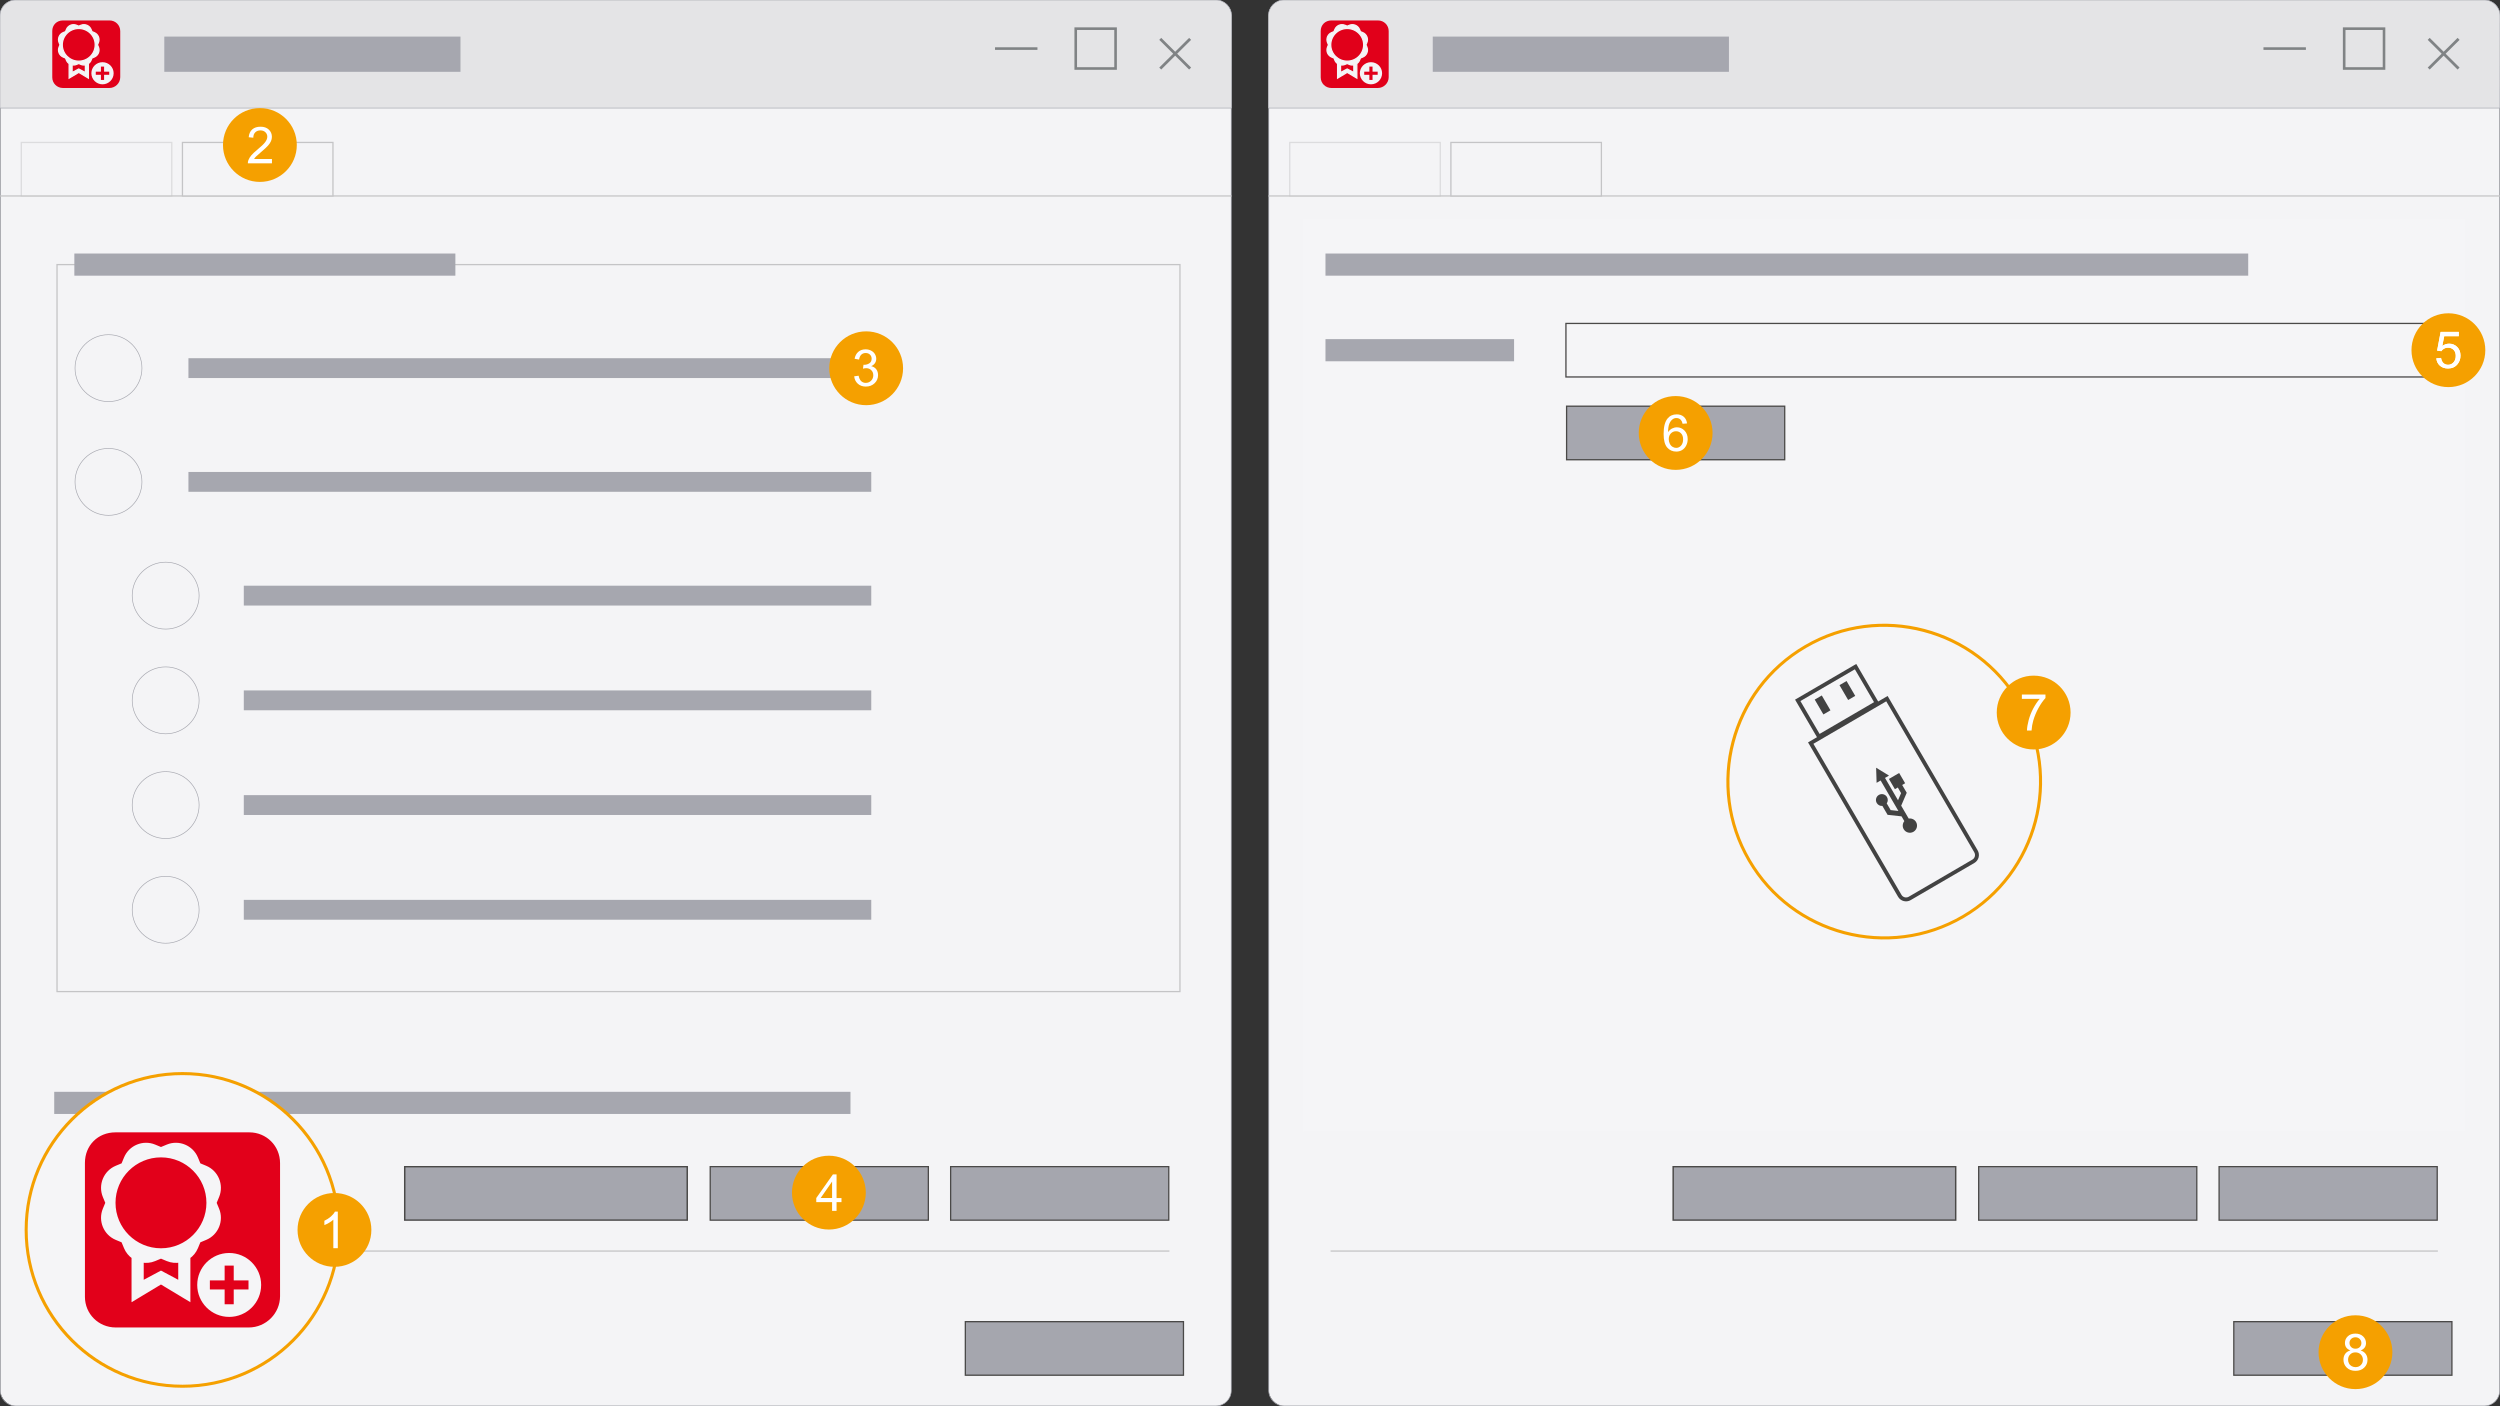 <?xml version="1.0" encoding="UTF-8"?>
<svg xmlns="http://www.w3.org/2000/svg" xmlns:xlink="http://www.w3.org/1999/xlink" viewBox="0 0 1920 1080">
  <rect x="0" y="0" width="1920" height="1080" fill="#333333" stroke="none"/>
  <defs>
    <clipPath id="clippath">
      <rect width="945.83" height="1080" style="fill: none;"/>
    </clipPath>
    <clipPath id="clippath-1">
      <rect width="945.83" height="1080" style="fill: none;"/>
    </clipPath>
    <clipPath id="clippath-2">
      <rect width="945.83" height="1080" style="fill: none;"/>
    </clipPath>
    <clipPath id="clippath-3">
      <rect x="39.84" y="15.41" width="52.78" height="52.44" style="fill: none;"/>
    </clipPath>
    <clipPath id="clippath-4">
      <rect x="740.88" y="1014.54" width="168.52" height="42.11" style="fill: none;"/>
    </clipPath>
    <clipPath id="clippath-5">
      <rect x="729.59" y="895.47" width="168.52" height="42.11" style="fill: none;"/>
    </clipPath>
    <clipPath id="clippath-6">
      <rect x="310.18" y="895.47" width="218.27" height="42.11" style="fill: none;"/>
    </clipPath>
    <clipPath id="clippath-7">
      <rect x="544.95" y="895.47" width="168.52" height="42.11" style="fill: none;"/>
    </clipPath>
    <clipPath id="clippath-8">
      <rect x="57.1" y="256.5" width="52.44" height="52.44" style="fill: none;"/>
    </clipPath>
    <clipPath id="clippath-9">
      <rect x="57.1" y="343.86" width="52.44" height="52.44" style="fill: none;"/>
    </clipPath>
    <clipPath id="clippath-10">
      <rect x="101.01" y="431.22" width="52.44" height="52.44" style="fill: none;"/>
    </clipPath>
    <clipPath id="clippath-11">
      <rect x="101.01" y="511.65" width="52.44" height="52.44" style="fill: none;"/>
    </clipPath>
    <clipPath id="clippath-12">
      <rect x="101.01" y="592.07" width="52.44" height="52.44" style="fill: none;"/>
    </clipPath>
    <clipPath id="clippath-13">
      <rect x="101.01" y="672.5" width="52.44" height="52.44" style="fill: none;"/>
    </clipPath>
    <clipPath id="clippath-14">
      <rect width="945.83" height="1080" style="fill: none;"/>
    </clipPath>
    <clipPath id="clippath-15">
      <rect x="15.86" y="108.9" width="116.59" height="42.11" style="fill: none;"/>
    </clipPath>
    <clipPath id="clippath-16">
      <rect x="974.17" width="945.83" height="1080" style="fill: none;"/>
    </clipPath>
    <clipPath id="clippath-17">
      <rect x="974.17" width="945.83" height="1080" style="fill: none;"/>
    </clipPath>
    <clipPath id="clippath-18">
      <rect x="974.17" width="945.83" height="1080" style="fill: none;"/>
    </clipPath>
    <clipPath id="clippath-19">
      <rect x="1014.01" y="15.41" width="52.78" height="52.44" style="fill: none;"/>
    </clipPath>
    <clipPath id="clippath-20">
      <rect x="1715.06" y="1014.54" width="168.52" height="42.11" style="fill: none;"/>
    </clipPath>
    <clipPath id="clippath-21">
      <rect x="1703.76" y="895.47" width="168.52" height="42.11" style="fill: none;"/>
    </clipPath>
    <clipPath id="clippath-22">
      <rect x="1284.35" y="895.47" width="218.27" height="42.11" style="fill: none;"/>
    </clipPath>
    <clipPath id="clippath-23">
      <rect x="1519.12" y="895.47" width="168.52" height="42.11" style="fill: none;"/>
    </clipPath>
    <clipPath id="clippath-24">
      <rect x="1031.27" y="256.5" width="52.44" height="52.44" style="fill: none;"/>
    </clipPath>
    <clipPath id="clippath-25">
      <rect x="1031.27" y="343.86" width="52.44" height="52.44" style="fill: none;"/>
    </clipPath>
    <clipPath id="clippath-26">
      <rect x="1075.18" y="431.22" width="52.44" height="52.44" style="fill: none;"/>
    </clipPath>
    <clipPath id="clippath-27">
      <rect x="1075.18" y="511.65" width="52.44" height="52.44" style="fill: none;"/>
    </clipPath>
    <clipPath id="clippath-28">
      <rect x="1075.18" y="592.07" width="52.44" height="52.44" style="fill: none;"/>
    </clipPath>
    <clipPath id="clippath-29">
      <rect x="1075.18" y="672.5" width="52.44" height="52.44" style="fill: none;"/>
    </clipPath>
    <clipPath id="clippath-30">
      <rect x="974.17" width="945.83" height="1080" style="fill: none;"/>
    </clipPath>
    <clipPath id="clippath-31">
      <rect x="990.03" y="108.9" width="116.59" height="42.11" style="fill: none;"/>
    </clipPath>
    <clipPath id="clippath-32">
      <rect x="1202.64" y="311.46" width="168.52" height="42.11" style="fill: none;"/>
    </clipPath>
    <clipPath id="clippath-33">
      <rect x="1202.64" y="311.46" width="168.52" height="42.11" style="fill: none;"/>
    </clipPath>
    <clipPath id="clippath-34">
      <rect x="17.59" y="822.02" width="245.11" height="245.11" style="fill: none;"/>
    </clipPath>
    <clipPath id="clippath-35">
      <rect x="17.59" y="822.02" width="245.11" height="245.11" style="fill: none;"/>
    </clipPath>
    <clipPath id="clippath-36">
      <rect x="64.39" y="868.82" width="151.51" height="151.51" style="fill: none;"/>
    </clipPath>
    <clipPath id="clippath-37">
      <rect x="64.39" y="868.82" width="151.51" height="151.51" style="fill: none;"/>
    </clipPath>
    <clipPath id="clippath-38">
      <rect x="1324.53" y="477.72" width="245.11" height="245.11" transform="translate(-105.36 810.72) rotate(-30.25)" style="fill: none;"/>
    </clipPath>
    <clipPath id="clippath-39">
      <rect x="1324.53" y="477.72" width="245.11" height="245.11" transform="translate(-105.36 810.72) rotate(-30.25)" style="fill: none;"/>
    </clipPath>
    <clipPath id="clippath-40">
      <rect x="1411.7" y="511.41" width="70.77" height="177.73" transform="translate(-105.36 810.72) rotate(-30.25)" style="fill: none;"/>
    </clipPath>
    <clipPath id="clippath-41">
      <rect x="1411.7" y="511.41" width="70.77" height="177.73" transform="translate(-105.36 810.72) rotate(-30.25)" style="fill: none;"/>
    </clipPath>
    <clipPath id="clippath-42">
      <rect x="228.23" y="915.94" width="57.26" height="57.26" style="fill: none;"/>
    </clipPath>
    <clipPath id="clippath-43">
      <rect x="228.52" y="916.22" width="56.69" height="56.69" style="fill: none;"/>
    </clipPath>
    <clipPath id="clippath-44">
      <rect x="228.23" y="915.94" width="57.26" height="57.26" style="fill: none;"/>
    </clipPath>
    <clipPath id="clippath-45">
      <rect x="170.97" y="82.73" width="57.26" height="57.26" style="fill: none;"/>
    </clipPath>
    <clipPath id="clippath-46">
      <rect x="171.26" y="83.01" width="56.69" height="56.69" style="fill: none;"/>
    </clipPath>
    <clipPath id="clippath-47">
      <rect x="170.97" y="82.73" width="57.26" height="57.26" style="fill: none;"/>
    </clipPath>
    <clipPath id="clippath-48">
      <rect x="636.58" y="254.2" width="57.26" height="57.26" style="fill: none;"/>
    </clipPath>
    <clipPath id="clippath-49">
      <rect x="636.86" y="254.49" width="56.69" height="56.69" style="fill: none;"/>
    </clipPath>
    <clipPath id="clippath-50">
      <rect x="607.95" y="887.31" width="57.26" height="57.26" style="fill: none;"/>
    </clipPath>
    <clipPath id="clippath-51">
      <rect x="608.23" y="887.59" width="56.69" height="56.69" style="fill: none;"/>
    </clipPath>
    <clipPath id="clippath-52">
      <rect x="1851.75" y="240.32" width="57.26" height="57.26" style="fill: none;"/>
    </clipPath>
    <clipPath id="clippath-53">
      <rect x="1852.03" y="240.61" width="56.69" height="56.69" style="fill: none;"/>
    </clipPath>
    <clipPath id="clippath-54">
      <rect x="1851.75" y="240.32" width="57.26" height="57.26" style="fill: none;"/>
    </clipPath>
    <clipPath id="clippath-55">
      <rect x="1258.27" y="303.89" width="57.26" height="57.26" style="fill: none;"/>
    </clipPath>
    <clipPath id="clippath-56">
      <rect x="1258.56" y="304.17" width="56.69" height="56.69" style="fill: none;"/>
    </clipPath>
    <clipPath id="clippath-57">
      <rect x="1258.27" y="303.89" width="57.26" height="57.26" style="fill: none;"/>
    </clipPath>
    <clipPath id="clippath-58">
      <rect x="1533.22" y="518.61" width="57.26" height="57.26" style="fill: none;"/>
    </clipPath>
    <clipPath id="clippath-59">
      <rect x="1533.51" y="518.89" width="56.69" height="56.69" style="fill: none;"/>
    </clipPath>
    <clipPath id="clippath-60">
      <rect x="1533.22" y="518.61" width="57.26" height="57.26" style="fill: none;"/>
    </clipPath>
    <clipPath id="clippath-61">
      <rect x="1780.37" y="1009.86" width="57.26" height="57.26" style="fill: none;"/>
    </clipPath>
    <clipPath id="clippath-62">
      <rect x="1780.66" y="1010.15" width="56.69" height="56.69" style="fill: none;"/>
    </clipPath>
    <clipPath id="clippath-63">
      <rect x="1780.37" y="1009.86" width="57.26" height="57.26" style="fill: none;"/>
    </clipPath>
  </defs>
  <g id="Hintergrund">
    <g id="rehost_revoke">
      <g style="clip-path: url(#clippath);">
        <g style="clip-path: url(#clippath-1);">
          <g style="clip-path: url(#clippath-2);">
            <rect x=".25" y=".25" width="945.33" height="1079.5" rx="11.75" ry="11.75" style="fill: #f4f4f6;"/>
            <path d="M933.83.5c6.34,0,11.5,5.16,11.5,11.5v1056c0,6.34-5.16,11.5-11.5,11.5H12c-6.34,0-11.5-5.16-11.5-11.5V12C.5,5.66,5.66.5,12,.5h921.83ZM933.83,0H12C5.4,0,0,5.4,0,12v1056c0,6.6,5.4,12,12,12h921.83c6.6,0,12-5.4,12-12V12C945.83,5.4,940.43,0,933.83,0" style="fill: #a6a7af;"/>
            <path d="M945.79,67.85v15.16l.04-71.01C945.83,5.4,940.43,0,933.83,0H12C5.4,0,0,5.4,0,12l-.04,71.01h945.83" style="fill: #e4e4e6;"/>
            <path d="M945.79,67.85v15.16l.04-71.01C945.83,5.4,940.43,0,933.83,0H12C5.4,0,0,5.4,0,12l-.04,71.01h945.83" style="fill: none; stroke: #a6a7af; stroke-linecap: round; stroke-linejoin: bevel; stroke-width: .5px;"/>
          </g>
          <polygon points="902.54 39.74 891.82 29.09 890.3 30.61 901.01 41.25 890.3 51.89 891.82 53.41 902.54 42.76 913.25 53.41 914.78 51.89 904.06 41.25 914.77 30.61 913.25 29.09 902.54 39.74" style="fill: #808385;"/>
          <g style="clip-path: url(#clippath-3);">
            <path d="M40.13,41.57c0-5.91,0-11.83,0-17.74,0-4.67,3.48-8.13,8.18-8.13,11.94,0,23.88,0,35.82,0,4.57,0,8.21,3.62,8.21,8.18,0,11.79,0,23.59,0,35.38,0,4.57-3.77,8.31-8.36,8.32-11.87,0-23.74,0-35.61,0-4.58,0-8.23-3.6-8.23-8.15,0-5.95,0-11.9,0-17.85" style="fill: #e1001a;"/>
            <path d="M74.83,34.43l.73-1.75c1.24-2.97-.19-6.41-3.18-7.64l-1.75-.72-.73-1.75c-1.24-2.97-4.69-4.4-7.67-3.17l-1.75.72-1.75-.72c-2.99-1.23-6.44.19-7.67,3.17l-.73,1.75-1.75.72c-2.99,1.23-4.42,4.67-3.18,7.64l.73,1.75-.73,1.74c-1.24,2.97.19,6.41,3.18,7.64l1.75.72.73,1.75c.44,1.07,1.18,1.94,2.08,2.56h-.02v11.12l7.37-4.41,7.37,4.41v-11.12h-.02c.9-.62,1.63-1.49,2.08-2.56l.73-1.75,1.75-.72c2.99-1.23,4.42-4.67,3.18-7.64l-.73-1.74ZM65.6,55.73l-5.12-2.72-5.12,2.72v-5.94c1.1.22,2.26.13,3.37-.33l1.44-.6h.03s.28-.13.28-.13l.28.12h.03s1.44.61,1.44.61c1.1.46,2.27.55,3.37.33v5.94ZM60.48,47.01c-7,0-12.67-5.63-12.67-12.58s5.67-12.58,12.67-12.58,12.66,5.63,12.66,12.58-5.67,12.58-12.66,12.58" style="fill: #f4f4f6;"/>
            <path d="M74.83,34.43l.73-1.75c1.24-2.97-.19-6.41-3.18-7.64l-1.75-.72-.73-1.75c-1.24-2.97-4.69-4.4-7.67-3.17l-1.75.72-1.75-.72c-2.99-1.23-6.44.2-7.67,3.17l-.73,1.75-1.75.72c-2.99,1.23-4.42,4.67-3.18,7.64l.73,1.75-.73,1.74c-1.24,2.97.19,6.41,3.18,7.64l1.75.72.73,1.75c.44,1.07,1.18,1.94,2.08,2.56h-.02v11.12l7.37-4.41,7.37,4.41v-11.12h-.02c.9-.62,1.63-1.49,2.08-2.56l.73-1.75,1.75-.72c2.99-1.23,4.42-4.67,3.18-7.64l-.73-1.74ZM65.6,55.73l-5.13-2.72-5.12,2.72v-5.94c1.1.22,2.26.13,3.37-.33l1.44-.59h.03s.28-.13.28-.13l.28.12h.03s1.44.61,1.44.61c1.11.46,2.27.55,3.37.33v5.94ZM60.48,47.01c-7,0-12.67-5.63-12.67-12.58s5.67-12.58,12.67-12.58,12.66,5.63,12.66,12.58-5.67,12.58-12.66,12.58Z" style="fill: none; stroke: #f4f4f6; stroke-miterlimit: 10; stroke-width: 1px;"/>
            <path d="M78.73,47.76c-4.72,0-8.55,3.8-8.55,8.5s3.83,8.5,8.55,8.5,8.55-3.8,8.55-8.5-3.83-8.5-8.55-8.5M83.89,57.47h-3.95v3.93h-2.43v-3.93h-3.95v-2.41h3.95v-3.93h2.43v3.93h3.95v2.41Z" style="fill: #f4f4f6;"/>
          </g>
          <rect x="126.18" y="28.1" width="227.47" height="27.05" style="fill: #a6a7af;"/>
          <path d="M855.76,51.61h-28.6v-28.6h28.6v28.6ZM857.76,21.01h-32.6v32.6h32.6V21.01Z" style="fill: #808385;"/>
          <line x1="764.17" y1="37.31" x2="796.76" y2="37.31" style="fill: none; stroke: #808385; stroke-miterlimit: 10; stroke-width: 2px;"/>
          <rect x="741.38" y="1015.04" width="167.52" height="41.11" style="fill: #a5a6ae;"/>
          <g style="clip-path: url(#clippath-4);">
            <rect x="741.38" y="1015.04" width="167.52" height="41.11" style="fill: none; stroke: #4a4948; stroke-miterlimit: 10;"/>
          </g>
          <rect x="730.09" y="895.97" width="167.52" height="41.11" style="fill: #a5a6ae;"/>
          <g style="clip-path: url(#clippath-5);">
            <rect x="730.09" y="895.97" width="167.52" height="41.11" style="fill: none; stroke: #4a4948; stroke-miterlimit: 10;"/>
          </g>
          <rect x="310.83" y="895.97" width="216.97" height="41.11" style="fill: #a5a6ae;"/>
          <g style="clip-path: url(#clippath-6);">
            <rect x="310.83" y="895.97" width="216.97" height="41.11" style="fill: none; stroke: #4a4948; stroke-miterlimit: 10; stroke-width: 1.14px;"/>
          </g>
          <rect x="545.45" y="895.97" width="167.52" height="41.11" style="fill: #a5a6ae;"/>
          <g style="clip-path: url(#clippath-7);">
            <rect x="545.45" y="895.97" width="167.52" height="41.11" style="fill: none; stroke: #4a4948; stroke-miterlimit: 10;"/>
          </g>
          <line x1="898.11" y1="960.81" x2="47.72" y2="960.81" style="fill: none; stroke: #c4c4c6; stroke-miterlimit: 10;"/>
          <rect x="41.64" y="838.51" width="611.53" height="17.01" style="fill: #a6a7af;"/>
          <rect x="43.8" y="203.21" width="862.41" height="558.32" style="fill: none; stroke: #c4c4c6; stroke-miterlimit: 10;"/>
          <rect x="57.1" y="194.71" width="292.63" height="17.01" style="fill: #a6a7af;"/>
          <rect x="144.72" y="275.1" width="524.41" height="15.24" style="fill: #a6a7af;"/>
          <g style="clip-path: url(#clippath-8);">
            <path d="M83.32,308.41c-14.16,0-25.69-11.52-25.69-25.69s11.52-25.69,25.69-25.69,25.69,11.52,25.69,25.69-11.52,25.69-25.69,25.69" style="fill: #f4f4f6;"/>
            <path d="M83.32,257.29c14.03,0,25.44,11.41,25.44,25.44s-11.41,25.44-25.44,25.44-25.44-11.41-25.44-25.44,11.41-25.44,25.44-25.44M83.32,256.79c-14.33,0-25.94,11.61-25.94,25.94s11.61,25.94,25.94,25.94,25.94-11.61,25.94-25.94-11.61-25.94-25.94-25.94" style="fill: #a6a7af;"/>
          </g>
          <rect x="144.72" y="362.46" width="524.41" height="15.24" style="fill: #a6a7af;"/>
          <g style="clip-path: url(#clippath-9);">
            <path d="M83.32,395.77c-14.16,0-25.69-11.52-25.69-25.69s11.52-25.69,25.69-25.69,25.69,11.52,25.69,25.69-11.52,25.69-25.69,25.69" style="fill: #f4f4f6;"/>
            <path d="M83.32,344.65c14.03,0,25.44,11.41,25.44,25.44s-11.41,25.44-25.44,25.44-25.44-11.41-25.44-25.44,11.41-25.44,25.44-25.44M83.32,344.15c-14.33,0-25.94,11.61-25.94,25.94s11.61,25.94,25.94,25.94,25.94-11.61,25.94-25.94-11.61-25.94-25.94-25.94" style="fill: #a6a7af;"/>
          </g>
          <rect x="187.24" y="449.82" width="481.89" height="15.24" style="fill: #a6a7af;"/>
          <g style="clip-path: url(#clippath-10);">
            <path d="M127.23,483.13c-14.16,0-25.69-11.52-25.69-25.69s11.52-25.69,25.69-25.69,25.69,11.52,25.69,25.69-11.52,25.69-25.69,25.69" style="fill: #f4f4f6;"/>
            <path d="M127.23,432.01c14.03,0,25.44,11.41,25.44,25.44s-11.41,25.44-25.44,25.44-25.44-11.41-25.44-25.44,11.41-25.44,25.44-25.44M127.23,431.51c-14.33,0-25.94,11.61-25.94,25.94s11.61,25.94,25.94,25.94,25.94-11.61,25.94-25.94-11.61-25.94-25.94-25.94" style="fill: #a6a7af;"/>
          </g>
          <rect x="187.24" y="530.25" width="481.89" height="15.24" style="fill: #a6a7af;"/>
          <g style="clip-path: url(#clippath-11);">
            <path d="M127.23,563.56c-14.16,0-25.69-11.52-25.69-25.69s11.52-25.69,25.69-25.69,25.69,11.52,25.69,25.69-11.52,25.69-25.69,25.69" style="fill: #f4f4f6;"/>
            <path d="M127.23,512.43c14.03,0,25.44,11.41,25.44,25.44s-11.41,25.44-25.44,25.44-25.44-11.41-25.44-25.44,11.41-25.44,25.44-25.44M127.23,511.93c-14.33,0-25.94,11.61-25.94,25.94s11.61,25.94,25.94,25.94,25.94-11.61,25.94-25.94-11.61-25.94-25.94-25.94" style="fill: #a6a7af;"/>
          </g>
          <rect x="187.24" y="610.67" width="481.89" height="15.24" style="fill: #a6a7af;"/>
          <g style="clip-path: url(#clippath-12);">
            <path d="M127.23,643.98c-14.16,0-25.69-11.52-25.69-25.69s11.52-25.69,25.69-25.69,25.69,11.52,25.69,25.69-11.52,25.69-25.69,25.69" style="fill: #f4f4f6;"/>
            <path d="M127.23,592.86c14.03,0,25.44,11.41,25.44,25.44s-11.41,25.44-25.44,25.44-25.44-11.41-25.44-25.44,11.41-25.44,25.44-25.44M127.23,592.36c-14.33,0-25.94,11.61-25.94,25.94s11.61,25.94,25.94,25.94,25.94-11.61,25.94-25.94-11.61-25.94-25.94-25.94" style="fill: #a6a7af;"/>
          </g>
          <rect x="187.24" y="691.1" width="481.89" height="15.24" style="fill: #a6a7af;"/>
          <g style="clip-path: url(#clippath-13);">
            <path d="M127.23,724.4c-14.16,0-25.69-11.52-25.69-25.69s11.52-25.69,25.69-25.69,25.69,11.52,25.69,25.69-11.52,25.69-25.69,25.69" style="fill: #f4f4f6;"/>
            <path d="M127.23,673.28c14.03,0,25.44,11.41,25.44,25.44s-11.41,25.44-25.44,25.44-25.44-11.41-25.44-25.44,11.41-25.44,25.44-25.44M127.23,672.78c-14.33,0-25.94,11.61-25.94,25.94s11.61,25.94,25.94,25.94,25.94-11.61,25.94-25.94-11.61-25.94-25.94-25.94" style="fill: #a6a7af;"/>
          </g>
          <g style="clip-path: url(#clippath-14);">
            <line y1="150.51" x2="945.83" y2="150.51" style="fill: none; stroke: #c4c4c6; stroke-miterlimit: 10;"/>
            <g style="opacity: .5;">
              <g style="clip-path: url(#clippath-15);">
                <rect x="16.36" y="109.4" width="115.59" height="41.11" style="fill: #f4f4f6;"/>
                <rect x="16.36" y="109.4" width="115.59" height="41.11" style="fill: none; stroke: #c4c4c6; stroke-miterlimit: 10;"/>
              </g>
            </g>
          </g>
          <rect x="140.12" y="109.4" width="115.59" height="41.11" style="fill: #f4f4f6;"/>
          <rect x="140.12" y="109.4" width="115.59" height="41.11" style="fill: none; stroke: #c4c4c6; stroke-miterlimit: 10;"/>
        </g>
      </g>
    </g>
    <g id="rehost_revoke-2" data-name="rehost_revoke">
      <g style="clip-path: url(#clippath-16);">
        <g style="clip-path: url(#clippath-17);">
          <g style="clip-path: url(#clippath-18);">
            <rect x="974.42" y=".25" width="945.33" height="1079.5" rx="11.75" ry="11.75" style="fill: #f4f4f6;"/>
            <path d="M1908,.5c6.34,0,11.5,5.16,11.5,11.5v1056c0,6.34-5.16,11.5-11.5,11.5h-921.83c-6.34,0-11.5-5.16-11.5-11.5V12c0-6.34,5.16-11.5,11.5-11.5h921.83ZM1908,0h-921.83c-6.6,0-12,5.4-12,12v1056c0,6.6,5.4,12,12,12h921.83c6.6,0,12-5.4,12-12V12C1920,5.4,1914.6,0,1908,0" style="fill: #a6a7af;"/>
            <path d="M1919.96,67.85v15.16l.04-71.01C1920,5.4,1914.6,0,1908,0h-921.83c-6.6,0-12,5.4-12,12l-.04,71.01h945.83" style="fill: #e4e4e6;"/>
            <path d="M1919.96,67.85v15.16l.04-71.01C1920,5.4,1914.6,0,1908,0h-921.83c-6.6,0-12,5.4-12,12l-.04,71.01h945.83" style="fill: none; stroke: #a6a7af; stroke-linecap: round; stroke-linejoin: bevel; stroke-width: .5px;"/>
          </g>
          <polygon points="1876.71 39.74 1866 29.09 1864.47 30.61 1875.19 41.25 1864.47 51.89 1866 53.41 1876.71 42.76 1887.42 53.41 1888.95 51.89 1878.23 41.25 1888.95 30.61 1887.42 29.09 1876.71 39.74" style="fill: #808385;"/>
          <g style="clip-path: url(#clippath-19);">
            <path d="M1014.3,41.57c0-5.91,0-11.83,0-17.74,0-4.67,3.48-8.13,8.18-8.13,11.94,0,23.88,0,35.82,0,4.57,0,8.21,3.62,8.21,8.18,0,11.79,0,23.59,0,35.38,0,4.57-3.77,8.31-8.36,8.32-11.87,0-23.74,0-35.61,0-4.58,0-8.23-3.6-8.23-8.15,0-5.95,0-11.9,0-17.85" style="fill: #e1001a;"/>
            <path d="M1049,34.43l.73-1.75c1.24-2.97-.19-6.41-3.18-7.64l-1.75-.72-.73-1.75c-1.24-2.97-4.69-4.4-7.67-3.17l-1.75.72-1.75-.72c-2.99-1.23-6.44.19-7.67,3.17l-.73,1.75-1.75.72c-2.99,1.23-4.42,4.67-3.18,7.64l.73,1.75-.73,1.74c-1.24,2.97.19,6.41,3.18,7.64l1.75.72.73,1.75c.44,1.07,1.18,1.94,2.08,2.56h-.02v11.12l7.37-4.41,7.37,4.41v-11.12h-.02c.9-.62,1.63-1.49,2.08-2.56l.73-1.75,1.75-.72c2.99-1.23,4.42-4.67,3.18-7.64l-.73-1.74ZM1039.77,55.73l-5.12-2.72-5.12,2.72v-5.94c1.1.22,2.26.13,3.37-.33l1.44-.6h.03s.28-.13.28-.13l.28.12h.03s1.44.61,1.44.61c1.1.46,2.27.55,3.37.33v5.94ZM1034.65,47.01c-7,0-12.67-5.63-12.67-12.58s5.67-12.58,12.67-12.58,12.66,5.63,12.66,12.58-5.67,12.58-12.66,12.58" style="fill: #f4f4f6;"/>
            <path d="M1049,34.43l.73-1.75c1.24-2.97-.19-6.41-3.18-7.64l-1.75-.72-.73-1.75c-1.24-2.97-4.69-4.4-7.67-3.17l-1.75.72-1.75-.72c-2.99-1.23-6.44.2-7.67,3.17l-.73,1.75-1.75.72c-2.99,1.23-4.42,4.67-3.18,7.64l.73,1.75-.73,1.74c-1.24,2.97.19,6.41,3.18,7.64l1.75.72.73,1.75c.44,1.07,1.18,1.94,2.08,2.56h-.02v11.12l7.37-4.41,7.37,4.41v-11.12h-.02c.9-.62,1.63-1.49,2.08-2.56l.73-1.75,1.75-.72c2.99-1.23,4.42-4.67,3.18-7.64l-.73-1.74ZM1039.77,55.73l-5.13-2.72-5.12,2.72v-5.94c1.1.22,2.26.13,3.37-.33l1.44-.59h.03s.28-.13.28-.13l.28.12h.03s1.44.61,1.44.61c1.11.46,2.27.55,3.37.33v5.94ZM1034.65,47.01c-7,0-12.67-5.63-12.67-12.58s5.67-12.58,12.67-12.58,12.66,5.63,12.66,12.58-5.67,12.58-12.66,12.58Z" style="fill: none; stroke: #f4f4f6; stroke-miterlimit: 10; stroke-width: 1px;"/>
            <path d="M1052.9,47.76c-4.72,0-8.55,3.8-8.55,8.5s3.83,8.5,8.55,8.5,8.55-3.8,8.55-8.5-3.83-8.5-8.55-8.5M1058.06,57.47h-3.95v3.93h-2.43v-3.93h-3.95v-2.41h3.95v-3.93h2.43v3.93h3.95v2.41Z" style="fill: #f4f4f6;"/>
          </g>
          <rect x="1100.36" y="28.1" width="227.47" height="27.05" style="fill: #a6a7af;"/>
          <path d="M1829.93,51.61h-28.6v-28.6h28.6v28.6ZM1831.93,21.01h-32.6v32.6h32.6V21.01Z" style="fill: #808385;"/>
          <line x1="1738.34" y1="37.31" x2="1770.93" y2="37.31" style="fill: none; stroke: #808385; stroke-miterlimit: 10; stroke-width: 2px;"/>
          <rect x="1715.55" y="1015.04" width="167.52" height="41.11" style="fill: #a5a6ae;"/>
          <g style="clip-path: url(#clippath-20);">
            <rect x="1715.55" y="1015.04" width="167.52" height="41.11" style="fill: none; stroke: #4a4948; stroke-miterlimit: 10;"/>
          </g>
          <rect x="1704.26" y="895.97" width="167.52" height="41.11" style="fill: #a5a6ae;"/>
          <g style="clip-path: url(#clippath-21);">
            <rect x="1704.26" y="895.97" width="167.52" height="41.11" style="fill: none; stroke: #4a4948; stroke-miterlimit: 10;"/>
          </g>
          <rect x="1285" y="895.97" width="216.97" height="41.11" style="fill: #a5a6ae;"/>
          <g style="clip-path: url(#clippath-22);">
            <rect x="1285" y="895.97" width="216.97" height="41.11" style="fill: none; stroke: #4a4948; stroke-miterlimit: 10; stroke-width: 1.14px;"/>
          </g>
          <rect x="1519.62" y="895.97" width="167.52" height="41.11" style="fill: #a5a6ae;"/>
          <g style="clip-path: url(#clippath-23);">
            <rect x="1519.62" y="895.97" width="167.52" height="41.11" style="fill: none; stroke: #4a4948; stroke-miterlimit: 10;"/>
          </g>
          <line x1="1872.28" y1="960.81" x2="1021.89" y2="960.81" style="fill: none; stroke: #c4c4c6; stroke-miterlimit: 10;"/>
          <rect x="1015.81" y="838.51" width="611.53" height="17.01" style="fill: #a6a7af;"/>
          <rect x="1017.97" y="203.21" width="862.41" height="558.32" style="fill: none; stroke: #c4c4c6; stroke-miterlimit: 10;"/>
          <rect x="1031.27" y="194.71" width="292.63" height="17.01" style="fill: #a6a7af;"/>
          <rect x="1118.89" y="275.1" width="524.41" height="15.24" style="fill: #a6a7af;"/>
          <g style="clip-path: url(#clippath-24);">
            <path d="M1057.49,308.41c-14.16,0-25.69-11.52-25.69-25.69s11.52-25.69,25.69-25.69,25.69,11.52,25.69,25.69-11.52,25.69-25.69,25.69" style="fill: #f4f4f6;"/>
            <path d="M1057.49,257.29c14.03,0,25.44,11.41,25.44,25.44s-11.41,25.44-25.44,25.44-25.44-11.41-25.44-25.44,11.41-25.44,25.44-25.44M1057.49,256.79c-14.33,0-25.94,11.61-25.94,25.94s11.61,25.94,25.94,25.94,25.94-11.61,25.94-25.94-11.61-25.94-25.94-25.94" style="fill: #a6a7af;"/>
          </g>
          <rect x="1118.89" y="362.46" width="524.41" height="15.24" style="fill: #a6a7af;"/>
          <g style="clip-path: url(#clippath-25);">
            <path d="M1057.49,395.77c-14.16,0-25.69-11.52-25.69-25.69s11.52-25.69,25.69-25.69,25.69,11.52,25.69,25.69-11.52,25.69-25.69,25.69" style="fill: #f4f4f6;"/>
            <path d="M1057.49,344.65c14.03,0,25.44,11.41,25.44,25.44s-11.41,25.44-25.44,25.44-25.44-11.41-25.44-25.44,11.41-25.44,25.44-25.44M1057.49,344.15c-14.33,0-25.94,11.61-25.94,25.94s11.61,25.94,25.94,25.94,25.94-11.61,25.94-25.94-11.61-25.94-25.94-25.94" style="fill: #a6a7af;"/>
          </g>
          <rect x="1161.41" y="449.82" width="481.89" height="15.24" style="fill: #a6a7af;"/>
          <g style="clip-path: url(#clippath-26);">
            <path d="M1101.4,483.13c-14.16,0-25.69-11.52-25.69-25.69s11.52-25.69,25.69-25.69,25.69,11.52,25.69,25.69-11.52,25.69-25.69,25.69" style="fill: #f4f4f6;"/>
            <path d="M1101.4,432.01c14.03,0,25.44,11.41,25.44,25.44s-11.41,25.44-25.44,25.44-25.44-11.41-25.44-25.44,11.41-25.44,25.44-25.44M1101.4,431.51c-14.33,0-25.94,11.61-25.94,25.94s11.61,25.94,25.94,25.94,25.94-11.61,25.94-25.94-11.61-25.94-25.94-25.94" style="fill: #a6a7af;"/>
          </g>
          <rect x="1161.41" y="530.25" width="481.89" height="15.24" style="fill: #a6a7af;"/>
          <g style="clip-path: url(#clippath-27);">
            <path d="M1101.4,563.56c-14.16,0-25.69-11.52-25.69-25.69s11.52-25.69,25.69-25.69,25.69,11.52,25.69,25.69-11.52,25.69-25.69,25.69" style="fill: #f4f4f6;"/>
            <path d="M1101.4,512.43c14.03,0,25.44,11.41,25.44,25.44s-11.41,25.44-25.44,25.44-25.44-11.41-25.44-25.44,11.41-25.44,25.44-25.44M1101.4,511.93c-14.33,0-25.94,11.61-25.94,25.94s11.61,25.94,25.94,25.94,25.94-11.61,25.94-25.94-11.61-25.94-25.94-25.94" style="fill: #a6a7af;"/>
          </g>
          <rect x="1161.41" y="610.67" width="481.89" height="15.24" style="fill: #a6a7af;"/>
          <g style="clip-path: url(#clippath-28);">
            <path d="M1101.4,643.98c-14.16,0-25.69-11.52-25.69-25.69s11.52-25.69,25.69-25.69,25.69,11.52,25.69,25.69-11.52,25.69-25.69,25.69" style="fill: #f4f4f6;"/>
            <path d="M1101.4,592.86c14.03,0,25.44,11.41,25.44,25.44s-11.41,25.44-25.44,25.44-25.44-11.41-25.44-25.44,11.41-25.44,25.44-25.44M1101.4,592.36c-14.33,0-25.94,11.61-25.94,25.94s11.61,25.94,25.94,25.94,25.94-11.61,25.94-25.94-11.61-25.94-25.94-25.94" style="fill: #a6a7af;"/>
          </g>
          <rect x="1161.41" y="691.1" width="481.89" height="15.24" style="fill: #a6a7af;"/>
          <g style="clip-path: url(#clippath-29);">
            <path d="M1101.4,724.4c-14.16,0-25.69-11.52-25.69-25.69s11.52-25.69,25.69-25.69,25.69,11.52,25.69,25.69-11.52,25.69-25.69,25.69" style="fill: #f4f4f6;"/>
            <path d="M1101.4,673.28c14.03,0,25.44,11.41,25.44,25.44s-11.41,25.44-25.44,25.44-25.44-11.41-25.44-25.44,11.41-25.44,25.44-25.44M1101.4,672.78c-14.33,0-25.94,11.61-25.94,25.94s11.61,25.94,25.94,25.94,25.94-11.61,25.94-25.94-11.61-25.94-25.94-25.94" style="fill: #a6a7af;"/>
          </g>
          <g style="clip-path: url(#clippath-30);">
            <line x1="974.17" y1="150.51" x2="1920" y2="150.51" style="fill: none; stroke: #c4c4c6; stroke-miterlimit: 10;"/>
            <g style="opacity: .5;">
              <g style="clip-path: url(#clippath-31);">
                <rect x="990.53" y="109.4" width="115.59" height="41.11" style="fill: #f4f4f6;"/>
                <rect x="990.53" y="109.4" width="115.59" height="41.11" style="fill: none; stroke: #c4c4c6; stroke-miterlimit: 10;"/>
              </g>
            </g>
          </g>
          <rect x="1114.29" y="109.4" width="115.59" height="41.11" style="fill: #f4f4f6;"/>
          <rect x="1114.29" y="109.4" width="115.59" height="41.11" style="fill: none; stroke: #c4c4c6; stroke-miterlimit: 10;"/>
        </g>
      </g>
    </g>
    <g>
      <rect x="1000.79" y="168.4" width="892.6" height="700.42" style="fill: #f5f5f7;"/>
      <g id="Burron_grey">
        <g style="clip-path: url(#clippath-32);">
          <rect x="1203.14" y="311.96" width="167.52" height="41.11" style="fill: #a6a7af;"/>
          <g style="clip-path: url(#clippath-33);">
            <rect x="1203.14" y="311.96" width="167.52" height="41.11" style="fill: none; stroke: #4a4948; stroke-miterlimit: 10;"/>
          </g>
        </g>
      </g>
      <rect x="1202.64" y="248.4" width="677.74" height="41.11" style="fill: #f5f5f7; stroke: #4a4948; stroke-miterlimit: 10;"/>
      <rect x="1017.97" y="260.45" width="144.84" height="17.01" style="fill: #a6a7af;"/>
      <rect x="1017.97" y="194.71" width="708.66" height="17.01" style="fill: #a6a7af;"/>
    </g>
  </g>
  <g id="Ebene_5" data-name="Ebene 5">
    <g id="Highlight">
      <g style="clip-path: url(#clippath-34);">
        <g style="clip-path: url(#clippath-35);">
          <path d="M140.15,1064.63c-66.2,0-120.06-53.86-120.06-120.06s53.86-120.06,120.06-120.06,120.06,53.86,120.06,120.06-53.86,120.06-120.06,120.06" style="fill: #f5f5f7;"/>
          <path d="M140.15,825.68c65.56,0,118.89,53.33,118.89,118.89s-53.33,118.89-118.89,118.89-118.89-53.33-118.89-118.89,53.33-118.89,118.89-118.89M140.15,823.34c-66.95,0-121.23,54.27-121.23,121.23s54.27,121.23,121.23,121.23,121.23-54.27,121.23-121.23-54.27-121.23-121.23-121.23" style="fill: #f5a000;"/>
        </g>
      </g>
    </g>
    <g id="ELM">
      <g style="clip-path: url(#clippath-36);">
        <g style="clip-path: url(#clippath-37);">
          <path d="M65.22,944.39c0-17.09,0-34.17,0-51.26,0-13.49,9.99-23.48,23.47-23.48,34.28,0,68.55-.01,102.83,0,13.13,0,23.56,10.47,23.56,23.62,0,34.07,0,68.14,0,102.21,0,13.19-10.82,24.02-24,24.02-34.07.01-68.14,0-102.21,0-13.16,0-23.62-10.41-23.64-23.54-.02-17.19,0-34.38,0-51.57" style="fill: #e2001a;"/>
          <path d="M164.85,923.78l2.09-5.05c3.55-8.59-.56-18.52-9.13-22.08l-5.03-2.09-2.09-5.04c-3.55-8.59-13.46-12.7-22.03-9.15l-5.03,2.09-5.03-2.09c-8.57-3.55-18.48.56-22.03,9.15l-2.09,5.04-5.03,2.09c-8.57,3.56-12.67,13.49-9.13,22.08l2.09,5.05-2.09,5.04c-3.55,8.59.56,18.53,9.13,22.08l5.03,2.09,2.09,5.05c1.28,3.1,3.39,5.61,5.96,7.39h-.06v32.12l21.15-12.74,21.15,12.74v-32.12h-.05c2.57-1.78,4.68-4.3,5.96-7.39l2.09-5.05,5.03-2.09c8.57-3.55,12.68-13.49,9.13-22.08l-2.09-5.04ZM138.34,985.3l-14.71-7.86-14.7,7.86v-17.16c3.15.63,6.5.36,9.67-.96l4.13-1.72.09-.04.81-.34.81.34.09.04,4.13,1.72c3.17,1.32,6.52,1.58,9.67.96v17.16ZM123.63,960.13c-20.08,0-36.36-16.28-36.36-36.36s16.28-36.35,36.36-36.35,36.35,16.28,36.35,36.35-16.27,36.36-36.35,36.36" style="fill: #f5f5f7;"/>
          <path d="M164.85,923.78l2.09-5.05c3.55-8.59-.56-18.52-9.13-22.08l-5.03-2.09-2.09-5.04c-3.55-8.59-13.46-12.7-22.03-9.15l-5.03,2.09-5.03-2.09c-8.57-3.55-18.48.56-22.03,9.15l-2.09,5.04-5.03,2.09c-8.57,3.56-12.67,13.49-9.13,22.08l2.09,5.05-2.09,5.04c-3.55,8.59.56,18.53,9.13,22.08l5.03,2.09,2.09,5.05c1.28,3.1,3.39,5.61,5.96,7.39h-.06v32.12l21.15-12.74,21.15,12.74v-32.12h-.05c2.57-1.78,4.68-4.3,5.96-7.39l2.09-5.05,5.03-2.09c8.57-3.55,12.68-13.49,9.13-22.08l-2.09-5.04ZM138.34,985.3l-14.71-7.86-14.7,7.86v-17.16c3.15.63,6.5.36,9.67-.96l4.13-1.72.09-.04.81-.34.81.34.09.04,4.13,1.72c3.17,1.32,6.52,1.58,9.67.96v17.16ZM123.63,960.13c-20.08,0-36.36-16.28-36.36-36.36s16.28-36.35,36.36-36.35,36.35,16.28,36.35,36.35-16.27,36.36-36.35,36.36Z" style="fill: none; stroke: #f5f5f7; stroke-miterlimit: 10; stroke-width: 2.89px;"/>
          <path d="M176.02,962.29c-13.56,0-24.55,10.99-24.55,24.55s10.99,24.55,24.55,24.55,24.54-10.99,24.54-24.55-10.99-24.55-24.54-24.55M190.85,990.33h-11.35v11.35h-6.98v-11.35h-11.34v-6.98h11.34v-11.35h6.98v11.35h11.35v6.98Z" style="fill: #f5f5f7;"/>
        </g>
      </g>
    </g>
    <g>
      <g id="Highlight-2" data-name="Highlight">
        <g style="clip-path: url(#clippath-38);">
          <g style="clip-path: url(#clippath-39);">
            <path d="M1507.57,703.98c-57.19,33.35-130.84,13.96-164.19-43.23-33.35-57.19-13.96-130.84,43.23-164.19,57.19-33.35,130.84-13.96,164.19,43.23,33.35,57.19,13.96,130.84-43.23,164.19" style="fill: #f5f5f7;"/>
            <path d="M1387.19,497.57c56.63-33.02,129.57-13.82,162.6,42.81s13.82,129.57-42.81,162.6c-56.63,33.02-129.57,13.82-162.6-42.81-33.02-56.63-13.82-129.57,42.81-162.6M1386.02,495.55c-57.84,33.73-77.38,107.95-43.65,165.79,33.73,57.84,107.95,77.38,165.79,43.65,57.84-33.73,77.38-107.95,43.65-165.79-33.73-57.84-107.95-77.38-165.79-43.65" style="fill: #f5a000;"/>
          </g>
        </g>
      </g>
      <g id="usb-stick">
        <g style="clip-path: url(#clippath-40);">
          <g style="clip-path: url(#clippath-41);">
            <path d="M1463.15,601.53l-2.28,1.33,3.5,6-4.26,9.9,5.77,9.9c2.22-.37,4.5.66,5.65,2.64,1.53,2.62.64,5.98-1.98,7.51s-5.98.64-7.51-1.98c-1.15-1.98-.93-4.47.48-6.22l-2.13-3.65-10.73-1.17-3.99-6.84c-1.72.16-3.43-.7-4.33-2.24-1.26-2.17-.53-4.96,1.64-6.22s4.96-.53,6.22,1.64c.9,1.55.8,3.44-.18,4.87l3.01,5.16,5.94.66-13.65-23.41-3.09,1.8-.37-11.6,9.9,6.04-3.08,1.8,10,17.16,2.35-5.48-2.52-4.32-2.23,1.3-4.59-7.87,7.86-4.58,4.59,7.87Z" style="fill: #424242;"/>
            <path d="M1442.43,538.75l-16.82-28.84-47,27.41,16.82,28.84-6.86,4,69.15,118.57c1.97,3.39,6.31,4.53,9.69,2.56l48.88-28.51c3.39-1.97,4.53-6.31,2.55-9.7l-69.15-118.57-7.26,4.24ZM1382.72,538.41l41.82-24.39,14.72,25.24-41.82,24.39-14.72-25.24ZM1516.25,654.6c1.14,1.95.48,4.46-1.47,5.59l-48.88,28.51c-1.94,1.13-4.45.47-5.58-1.48l-67.63-115.98,55.94-32.62,67.63,115.98Z" style="fill: #424242;"/>
            <rect x="1415.63" y="523.73" width="6.29" height="13.21" transform="translate(-73.99 786.93) rotate(-30.25)" style="fill: #424242;"/>
            <rect x="1396.61" y="534.83" width="6.29" height="13.21" transform="translate(-82.17 778.86) rotate(-30.25)" style="fill: #424242;"/>
          </g>
        </g>
      </g>
    </g>
  </g>
  <g id="Ebene_2" data-name="Ebene 2">
    <g id="Num_1">
      <g style="clip-path: url(#clippath-42);">
        <g style="clip-path: url(#clippath-43);">
          <path d="M285.21,944.57c0,15.65-12.69,28.35-28.35,28.35s-28.35-12.69-28.35-28.35,12.69-28.35,28.35-28.35,28.35,12.69,28.35,28.35" style="fill: #f5a000;"/>
        </g>
        <g style="clip-path: url(#clippath-44);">
          <path d="M259.44,958.63h-3.44v-21.91c-.83.79-1.91,1.58-3.26,2.37-1.34.79-2.55,1.38-3.62,1.78v-3.32c1.92-.9,3.6-2,5.04-3.28,1.44-1.29,2.46-2.53,3.06-3.74h2.22v28.11Z" style="fill: #fff;"/>
        </g>
      </g>
    </g>
    <g id="Num_2">
      <g style="clip-path: url(#clippath-45);">
        <g style="clip-path: url(#clippath-46);">
          <path d="M227.95,111.36c0,15.65-12.69,28.35-28.35,28.35s-28.35-12.69-28.35-28.35,12.69-28.35,28.35-28.35,28.35,12.69,28.35,28.35" style="fill: #f5a000;"/>
        </g>
        <g style="clip-path: url(#clippath-47);">
          <path d="M208.86,122.11v3.31h-18.51c-.03-.83.11-1.62.4-2.39.47-1.26,1.23-2.5,2.26-3.73,1.04-1.22,2.54-2.64,4.5-4.24,3.04-2.5,5.1-4.47,6.17-5.93,1.07-1.46,1.6-2.83,1.6-4.13,0-1.36-.49-2.51-1.46-3.45-.97-.94-2.24-1.4-3.81-1.4-1.66,0-2.98.5-3.97,1.49-.99.99-1.5,2.37-1.51,4.13l-3.53-.36c.24-2.64,1.15-4.64,2.73-6.03,1.58-1.38,3.7-2.07,6.36-2.07s4.81.74,6.38,2.24c1.57,1.49,2.35,3.34,2.35,5.54,0,1.12-.23,2.22-.69,3.31-.46,1.08-1.22,2.22-2.28,3.42-1.06,1.2-2.83,2.84-5.3,4.93-2.06,1.73-3.39,2.91-3.97,3.52-.59.62-1.07,1.24-1.45,1.86h13.73Z" style="fill: #fff;"/>
        </g>
      </g>
    </g>
    <g id="Num_3">
      <g style="clip-path: url(#clippath-48);">
        <g style="clip-path: url(#clippath-49);">
          <path d="M693.56,282.83c0,15.65-12.69,28.35-28.35,28.35s-28.35-12.69-28.35-28.35,12.69-28.35,28.35-28.35,28.35,12.69,28.35,28.35" style="fill: #f5a000;"/>
        </g>
        <path d="M655.98,289.01l3.44-.46c.39,1.95,1.07,3.35,2.02,4.21s2.1,1.29,3.47,1.29c1.62,0,2.98-.56,4.1-1.68,1.11-1.12,1.67-2.51,1.67-4.16s-.52-2.88-1.55-3.91c-1.03-1.02-2.34-1.54-3.93-1.54-.65,0-1.46.13-2.43.38l.38-3.02c.23.03.41.04.55.04,1.46,0,2.78-.38,3.95-1.15,1.17-.76,1.76-1.94,1.76-3.53,0-1.26-.43-2.3-1.28-3.13-.85-.83-1.96-1.24-3.3-1.24s-2.45.42-3.34,1.26c-.89.84-1.46,2.1-1.72,3.78l-3.44-.61c.42-2.3,1.38-4.09,2.87-5.36,1.49-1.27,3.34-1.9,5.56-1.9,1.53,0,2.94.33,4.22.98,1.29.66,2.27,1.55,2.95,2.68.68,1.13,1.02,2.34,1.02,3.61s-.32,2.31-.97,3.3-1.61,1.78-2.88,2.37c1.65.38,2.94,1.17,3.86,2.38.92,1.2,1.38,2.71,1.38,4.52,0,2.44-.89,4.52-2.67,6.22s-4.04,2.55-6.76,2.55c-2.46,0-4.5-.73-6.12-2.2-1.62-1.46-2.55-3.36-2.78-5.69Z" style="fill: #fff;"/>
      </g>
    </g>
    <g id="Num_4">
      <g style="clip-path: url(#clippath-50);">
        <g style="clip-path: url(#clippath-51);">
          <path d="M664.93,915.94c0,15.65-12.69,28.35-28.35,28.35s-28.35-12.69-28.35-28.35,12.69-28.35,28.35-28.35,28.35,12.69,28.35,28.35" style="fill: #f5a000;"/>
        </g>
        <path d="M639.04,929.94v-6.7h-12.15v-3.15l12.78-18.14h2.81v18.14h3.78v3.15h-3.78v6.7h-3.44ZM639.04,920.08v-12.62l-8.77,12.62h8.77Z" style="fill: #fff;"/>
      </g>
    </g>
    <g id="Num_5">
      <g style="clip-path: url(#clippath-52);">
        <g style="clip-path: url(#clippath-53);">
          <path d="M1908.72,268.95c0,15.65-12.69,28.35-28.35,28.35s-28.35-12.69-28.35-28.35,12.69-28.35,28.35-28.35,28.35,12.69,28.35,28.35" style="fill: #f5a000;"/>
        </g>
        <g style="clip-path: url(#clippath-54);">
          <path d="M1871.1,275.19l3.61-.3c.27,1.76.89,3.08,1.86,3.96.97.89,2.15,1.33,3.52,1.33,1.65,0,3.06-.62,4.2-1.87,1.15-1.25,1.72-2.9,1.72-4.97s-.55-3.51-1.65-4.64c-1.1-1.13-2.54-1.7-4.33-1.7-1.11,0-2.11.25-3,.75-.89.5-1.59,1.16-2.1,1.96l-3.23-.42,2.71-14.38h13.92v3.28h-11.17l-1.51,7.52c1.68-1.17,3.44-1.76,5.29-1.76,2.44,0,4.51.85,6.19,2.54,1.68,1.69,2.52,3.87,2.52,6.53s-.74,4.72-2.22,6.57c-1.8,2.27-4.25,3.4-7.35,3.4-2.55,0-4.63-.71-6.24-2.14-1.61-1.43-2.53-3.32-2.76-5.67" style="fill: #fff;"/>
        </g>
        <path d="M1871.12,275.19l3.61-.31c.27,1.76.89,3.08,1.86,3.96.97.89,2.15,1.33,3.52,1.33,1.65,0,3.06-.62,4.2-1.87,1.15-1.25,1.72-2.9,1.72-4.97s-.55-3.51-1.65-4.64c-1.1-1.13-2.54-1.7-4.33-1.7-1.11,0-2.11.25-3,.75-.89.5-1.59,1.16-2.1,1.96l-3.23-.42,2.71-14.38h13.92v3.29h-11.17l-1.51,7.53c1.68-1.17,3.44-1.76,5.29-1.76,2.45,0,4.51.85,6.19,2.54,1.68,1.69,2.52,3.87,2.52,6.53s-.74,4.72-2.21,6.57c-1.8,2.27-4.25,3.4-7.35,3.4-2.55,0-4.63-.71-6.24-2.14-1.61-1.43-2.53-3.32-2.76-5.67Z" style="fill: #fff;"/>
      </g>
    </g>
    <g id="Num_6">
      <g style="clip-path: url(#clippath-55);">
        <g style="clip-path: url(#clippath-56);">
          <path d="M1315.25,332.52c0,15.65-12.69,28.35-28.35,28.35s-28.35-12.69-28.35-28.35,12.69-28.35,28.35-28.35,28.35,12.69,28.35,28.35" style="fill: #f5a000;"/>
        </g>
        <g style="clip-path: url(#clippath-57);">
          <path d="M1295.65,325.19l-3.42.27c-.31-1.35-.74-2.33-1.3-2.94-.93-.98-2.08-1.47-3.44-1.47-1.09,0-2.06.31-2.88.92-1.08.79-1.94,1.94-2.56,3.46-.62,1.52-.95,3.67-.97,6.48.83-1.26,1.84-2.2,3.04-2.81,1.2-.61,2.45-.92,3.76-.92,2.29,0,4.24.84,5.85,2.53,1.61,1.69,2.42,3.87,2.42,6.54,0,1.76-.38,3.39-1.14,4.9-.76,1.51-1.8,2.66-3.12,3.47-1.32.8-2.83,1.2-4.51,1.2-2.87,0-5.2-1.05-7.01-3.16-1.81-2.11-2.71-5.58-2.71-10.42,0-5.41,1-9.35,3-11.8,1.75-2.14,4.09-3.21,7.05-3.21,2.2,0,4.01.62,5.42,1.85,1.41,1.24,2.25,2.94,2.53,5.12M1281.61,337.26c0,1.18.25,2.32.75,3.4.5,1.08,1.21,1.91,2.11,2.47.9.57,1.85.85,2.85.85,1.45,0,2.7-.59,3.74-1.76,1.04-1.17,1.57-2.76,1.57-4.78s-.52-3.46-1.55-4.57c-1.03-1.11-2.33-1.67-3.9-1.67s-2.87.56-3.95,1.67c-1.08,1.11-1.62,2.57-1.62,4.38" style="fill: #fff;"/>
        </g>
      </g>
    </g>
    <g id="Num_7">
      <g style="clip-path: url(#clippath-58);">
        <g style="clip-path: url(#clippath-59);">
          <path d="M1590.2,547.24c0,15.65-12.69,28.35-28.35,28.35s-28.35-12.69-28.35-28.35,12.69-28.35,28.35-28.35,28.35,12.69,28.35,28.35" style="fill: #f5a000;"/>
        </g>
        <g style="clip-path: url(#clippath-60);">
          <path d="M1552.79,536.72v-3.3h18.13v2.67c-1.78,1.9-3.55,4.42-5.3,7.56-1.75,3.14-3.1,6.38-4.06,9.7-.69,2.34-1.13,4.91-1.32,7.7h-3.53c.04-2.2.47-4.86,1.3-7.98.83-3.12,2.02-6.13,3.56-9.02,1.55-2.9,3.19-5.34,4.94-7.33h-13.71Z" style="fill: #fff;"/>
        </g>
      </g>
    </g>
    <g id="Num_8">
      <g style="clip-path: url(#clippath-61);">
        <g style="clip-path: url(#clippath-62);">
          <path d="M1837.35,1038.49c0,15.65-12.69,28.35-28.35,28.35s-28.35-12.69-28.35-28.35,12.69-28.35,28.35-28.35,28.35,12.69,28.35,28.35" style="fill: #f5a000;"/>
        </g>
        <g style="clip-path: url(#clippath-63);">
          <path d="M1805.11,1037.13c-1.42-.52-2.48-1.27-3.17-2.23-.69-.97-1.03-2.13-1.03-3.48,0-2.04.73-3.75,2.2-5.14,1.46-1.39,3.41-2.08,5.84-2.08s4.41.71,5.9,2.13c1.49,1.42,2.24,3.15,2.24,5.19,0,1.3-.34,2.43-1.02,3.39-.68.96-1.72,1.7-3.1,2.23,1.72.56,3.03,1.46,3.92,2.71.9,1.25,1.35,2.74,1.35,4.47,0,2.39-.85,4.41-2.54,6.04-1.69,1.63-3.92,2.45-6.69,2.45s-4.99-.82-6.69-2.45c-1.69-1.64-2.54-3.68-2.54-6.12,0-1.82.46-3.35,1.39-4.58.92-1.23,2.24-2.07,3.94-2.51M1803.31,1044.23c0,.98.23,1.93.7,2.85.46.92,1.16,1.63,2.07,2.13.92.5,1.9.75,2.96.75,1.64,0,3-.53,4.07-1.58,1.07-1.06,1.61-2.4,1.61-4.03s-.55-3.02-1.65-4.11c-1.1-1.08-2.48-1.62-4.14-1.62s-2.96.53-4.02,1.6c-1.06,1.07-1.59,2.41-1.59,4.01M1804.42,1031.3c0,1.32.43,2.41,1.28,3.25.85.84,1.96,1.26,3.32,1.26s2.41-.42,3.26-1.25c.85-.83,1.27-1.85,1.27-3.06s-.44-2.32-1.31-3.18c-.87-.86-1.96-1.29-3.26-1.29s-2.4.42-3.27,1.26c-.87.84-1.3,1.85-1.3,3.02" style="fill: #fff;"/>
        </g>
      </g>
    </g>
  </g>
</svg>